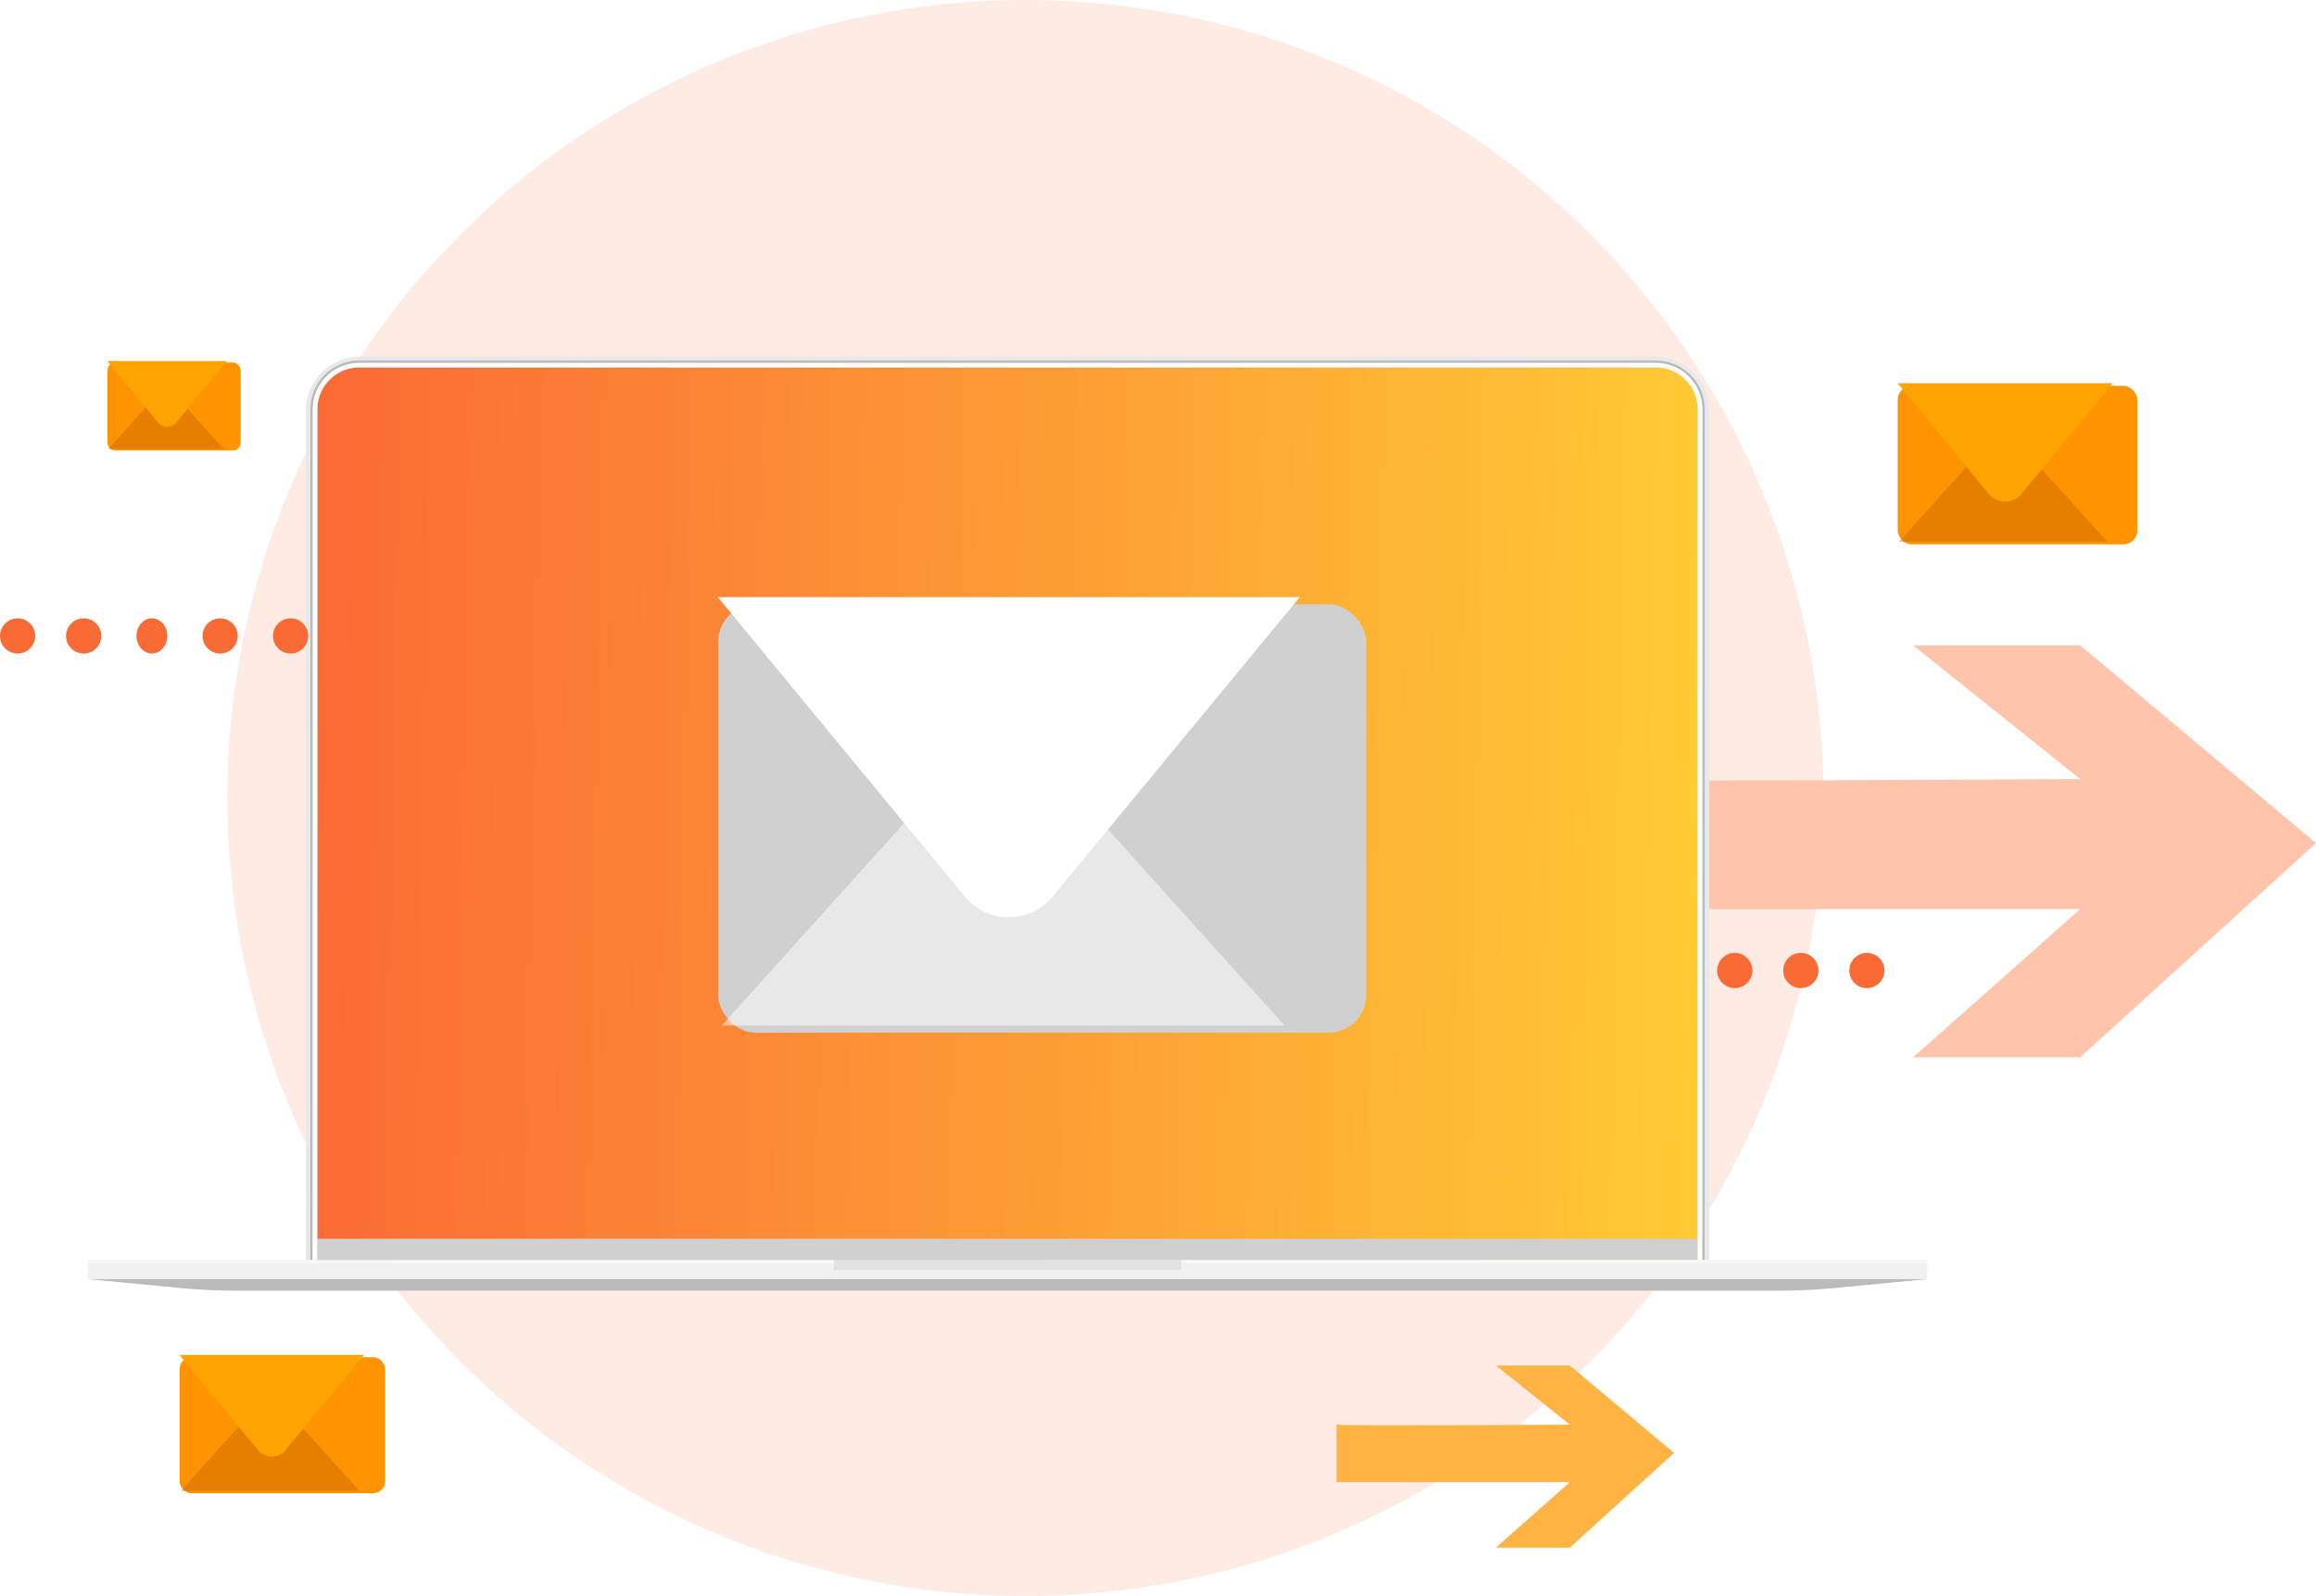<svg xmlns="http://www.w3.org/2000/svg" xmlns:xlink="http://www.w3.org/1999/xlink" viewBox="0 0 526.005 362.518" xmlns:v="https://vecta.io/nano"><style>.A,.G,.Q{isolation:isolate}</style><defs><linearGradient id="A" x1="70.976" y1="181.592" x2="385.57" y2="187.688" gradientUnits="userSpaceOnUse"><stop offset="0" stop-color="#fa6a35"/><stop offset="1" stop-color="#ffca34"/></linearGradient><filter id="B" filterUnits="userSpaceOnUse"><feOffset dx="8.133" dy="1.627"/><feGaussianBlur result="A" stdDeviation="4.88"/><feFlood flood-color="#000" flood-opacity=".27"/><feComposite in2="A" operator="in"/><feComposite in="SourceGraphic"/></filter><filter id="C" filterUnits="userSpaceOnUse"><feOffset dx="2.58" dy=".516"/><feGaussianBlur result="A" stdDeviation="1.548"/><feFlood flood-color="#000" flood-opacity=".27"/><feComposite in2="A" operator="in"/><feComposite in="SourceGraphic"/></filter><filter id="D" filterUnits="userSpaceOnUse"><feOffset dx="3.007" dy=".601"/><feGaussianBlur result="A" stdDeviation="1.804"/><feFlood flood-color="#000" flood-opacity=".27"/><feComposite in2="A" operator="in"/><feComposite in="SourceGraphic"/></filter><filter id="E" filterUnits="userSpaceOnUse"><feOffset dx="1.671" dy=".334"/><feGaussianBlur result="A" stdDeviation="1.002"/><feFlood flood-color="#000" flood-opacity=".27"/><feComposite in2="A" operator="in"/><feComposite in="SourceGraphic"/></filter><path id="F" d="M386.616 286.161h-1.056l.027-193.268a9.5 9.5 0 0 0-9.549-9.429H81.623a9.5 9.5 0 0 0-9.549 9.429l-.026 193.268h-1.056l.031-193.268a10.55 10.55 0 0 1 10.6-10.465h294.415a10.55 10.55 0 0 1 10.605 10.465l-.027 193.268z"/></defs><circle class="A" cx="232.894" cy="181.259" r="181.259" fill="#fa6a35" opacity=".129"/><path d="M352.542 176.955c5.09.744 119.9 0 119.9 0l-37.959-30.371h37.959l53.563 44.918-53.563 48.659h-37.959l37.959-33.646h-119.9v-29.56z" fill="#ffc5ac"/><path d="M81.707 81.026H375.93c6.778 0 12.272 5.494 12.272 12.272h0v192.864H69.435V93.298c0-6.778 5.494-12.272 12.272-12.272z" fill="#e9e9e9"/><path d="M387.144 286.162h-2.113l.027-193.268a8.98 8.98 0 0 0-9.021-8.911H81.625a8.98 8.98 0 0 0-9.021 8.911l-.026 193.783h-2.112l.027-193.787c.048-6.104 5.029-11.017 11.133-10.982h294.412c6.104-.034 11.084 4.878 11.133 10.982l-.027 193.272z" fill="#b9b9b9"/><path d="M19.935 286.162h417.767v4.385H19.935v-4.385z" fill="#f1f1f1"/><path d="M404.334 293.168H53.302c-4.049 0-8.086-.191-12.047-.572l-21.321-2.05h417.768l-21.319 2.049c-3.962.381-8 .573-12.049.573h0z" fill="#b9bbbc"/><path class="G" d="M19.935 286.162h417.767v.72H19.935v-.72z" fill="#fff" opacity=".5"/><path d="M189.348 286.162h78.942v2.296h-78.942v-2.296z" fill="#e2e2e2"/><path d="M386.075 286.162H71.509l.027-193.268c.036-5.529 4.547-9.982 10.076-9.947h294.412c5.53-.037 10.042 4.416 10.079 9.946l-.028 193.269z" fill="url(#A)"/><path d="M71.556 281.385h314.005v4.776H71.556v-4.776z" fill="#d0d0d0"/><use xlink:href="#F" fill="#d0d2d3"/><use xlink:href="#F" fill="#fff"/><path d="M303.536 323.6c2.25.33 52.994 0 52.994 0l-16.778-13.423h16.778l23.675 19.854-23.675 21.507h-16.778l16.778-14.872h-52.994V323.6z" fill="#ffb343"/><g fill="#fa6a35"><circle cx="394" cy="220.448" r="4"/><circle cx="409" cy="220.448" r="4"/><circle cx="424" cy="220.448" r="4"/><circle cx="4" cy="144.448" r="4"/><circle cx="19" cy="144.448" r="4"/><ellipse cx="34.5" cy="144.448" rx="3.5" ry="4"/><circle cx="50" cy="144.448" r="4"/><circle cx="66" cy="144.448" r="4"/></g><rect x="154.991" y="135.64" width="147.135" height="97.31" rx="8.489" fill="#d0d0d0" filter="url(#B)"/><g fill="#fff"><path class="G" d="M291.77 232.949l-53.948-59.876c-4.635-5.415-12.862-6.114-18.375-1.561a12.93 12.93 0 0 0-1.59 1.561l-53.948 59.876h127.86z" opacity=".5"/><path d="M163.034 135.64l55.714 67.551c4.212 5.651 12.259 6.856 17.975 2.692 1.039-.757 1.957-1.664 2.723-2.692l55.757-67.551H163.034z"/></g><rect x="38.214" y="307.778" width="46.683" height="30.874" rx="2.693" fill="#ff9300" filter="url(#C)"/><path class="Q" d="M81.611 338.652l-17.116-18.997c-1.471-1.718-4.081-1.94-5.83-.495a4.1 4.1 0 0 0-.504.495l-17.116 18.997h40.567z" opacity=".5" fill="#ce6c00"/><path d="M40.766 307.778l17.677 21.432a4.11 4.11 0 0 0 5.703.854c.33-.24.621-.528.864-.854L82.7 307.778H40.766z" fill="#ffa400"/><rect x="428" y="87.057" width="54.412" height="35.986" rx="3.139" filter="url(#D)" fill="#ff9300"/><path class="Q" d="M478.582 123.043l-19.95-22.143c-1.714-2.003-4.756-2.261-6.795-.577a4.78 4.78 0 0 0-.588.577l-19.95 22.143h47.284z" opacity=".5" fill="#ce6c00"/><path d="M430.975 87.057l20.604 24.981c1.558 2.09 4.534 2.535 6.647.995.384-.28.724-.616 1.007-.995l20.62-24.981h-48.877z" fill="#ffa400"/><rect x="22.74" y="82.006" width="30.225" height="19.99" rx="1.744" fill="#ff9300" filter="url(#E)"/><path class="Q" d="M50.838 101.996l-11.082-12.3c-.952-1.112-2.642-1.256-3.775-.321-.118.097-.227.205-.327.321l-11.082 12.3h26.266z" opacity=".5" fill="#ce6c00"/><path d="M24.392 82.006l11.445 13.877a2.66 2.66 0 0 0 3.692.553c.213-.156.402-.342.559-.553l11.454-13.877H24.392z" fill="#ffa400"/></svg>